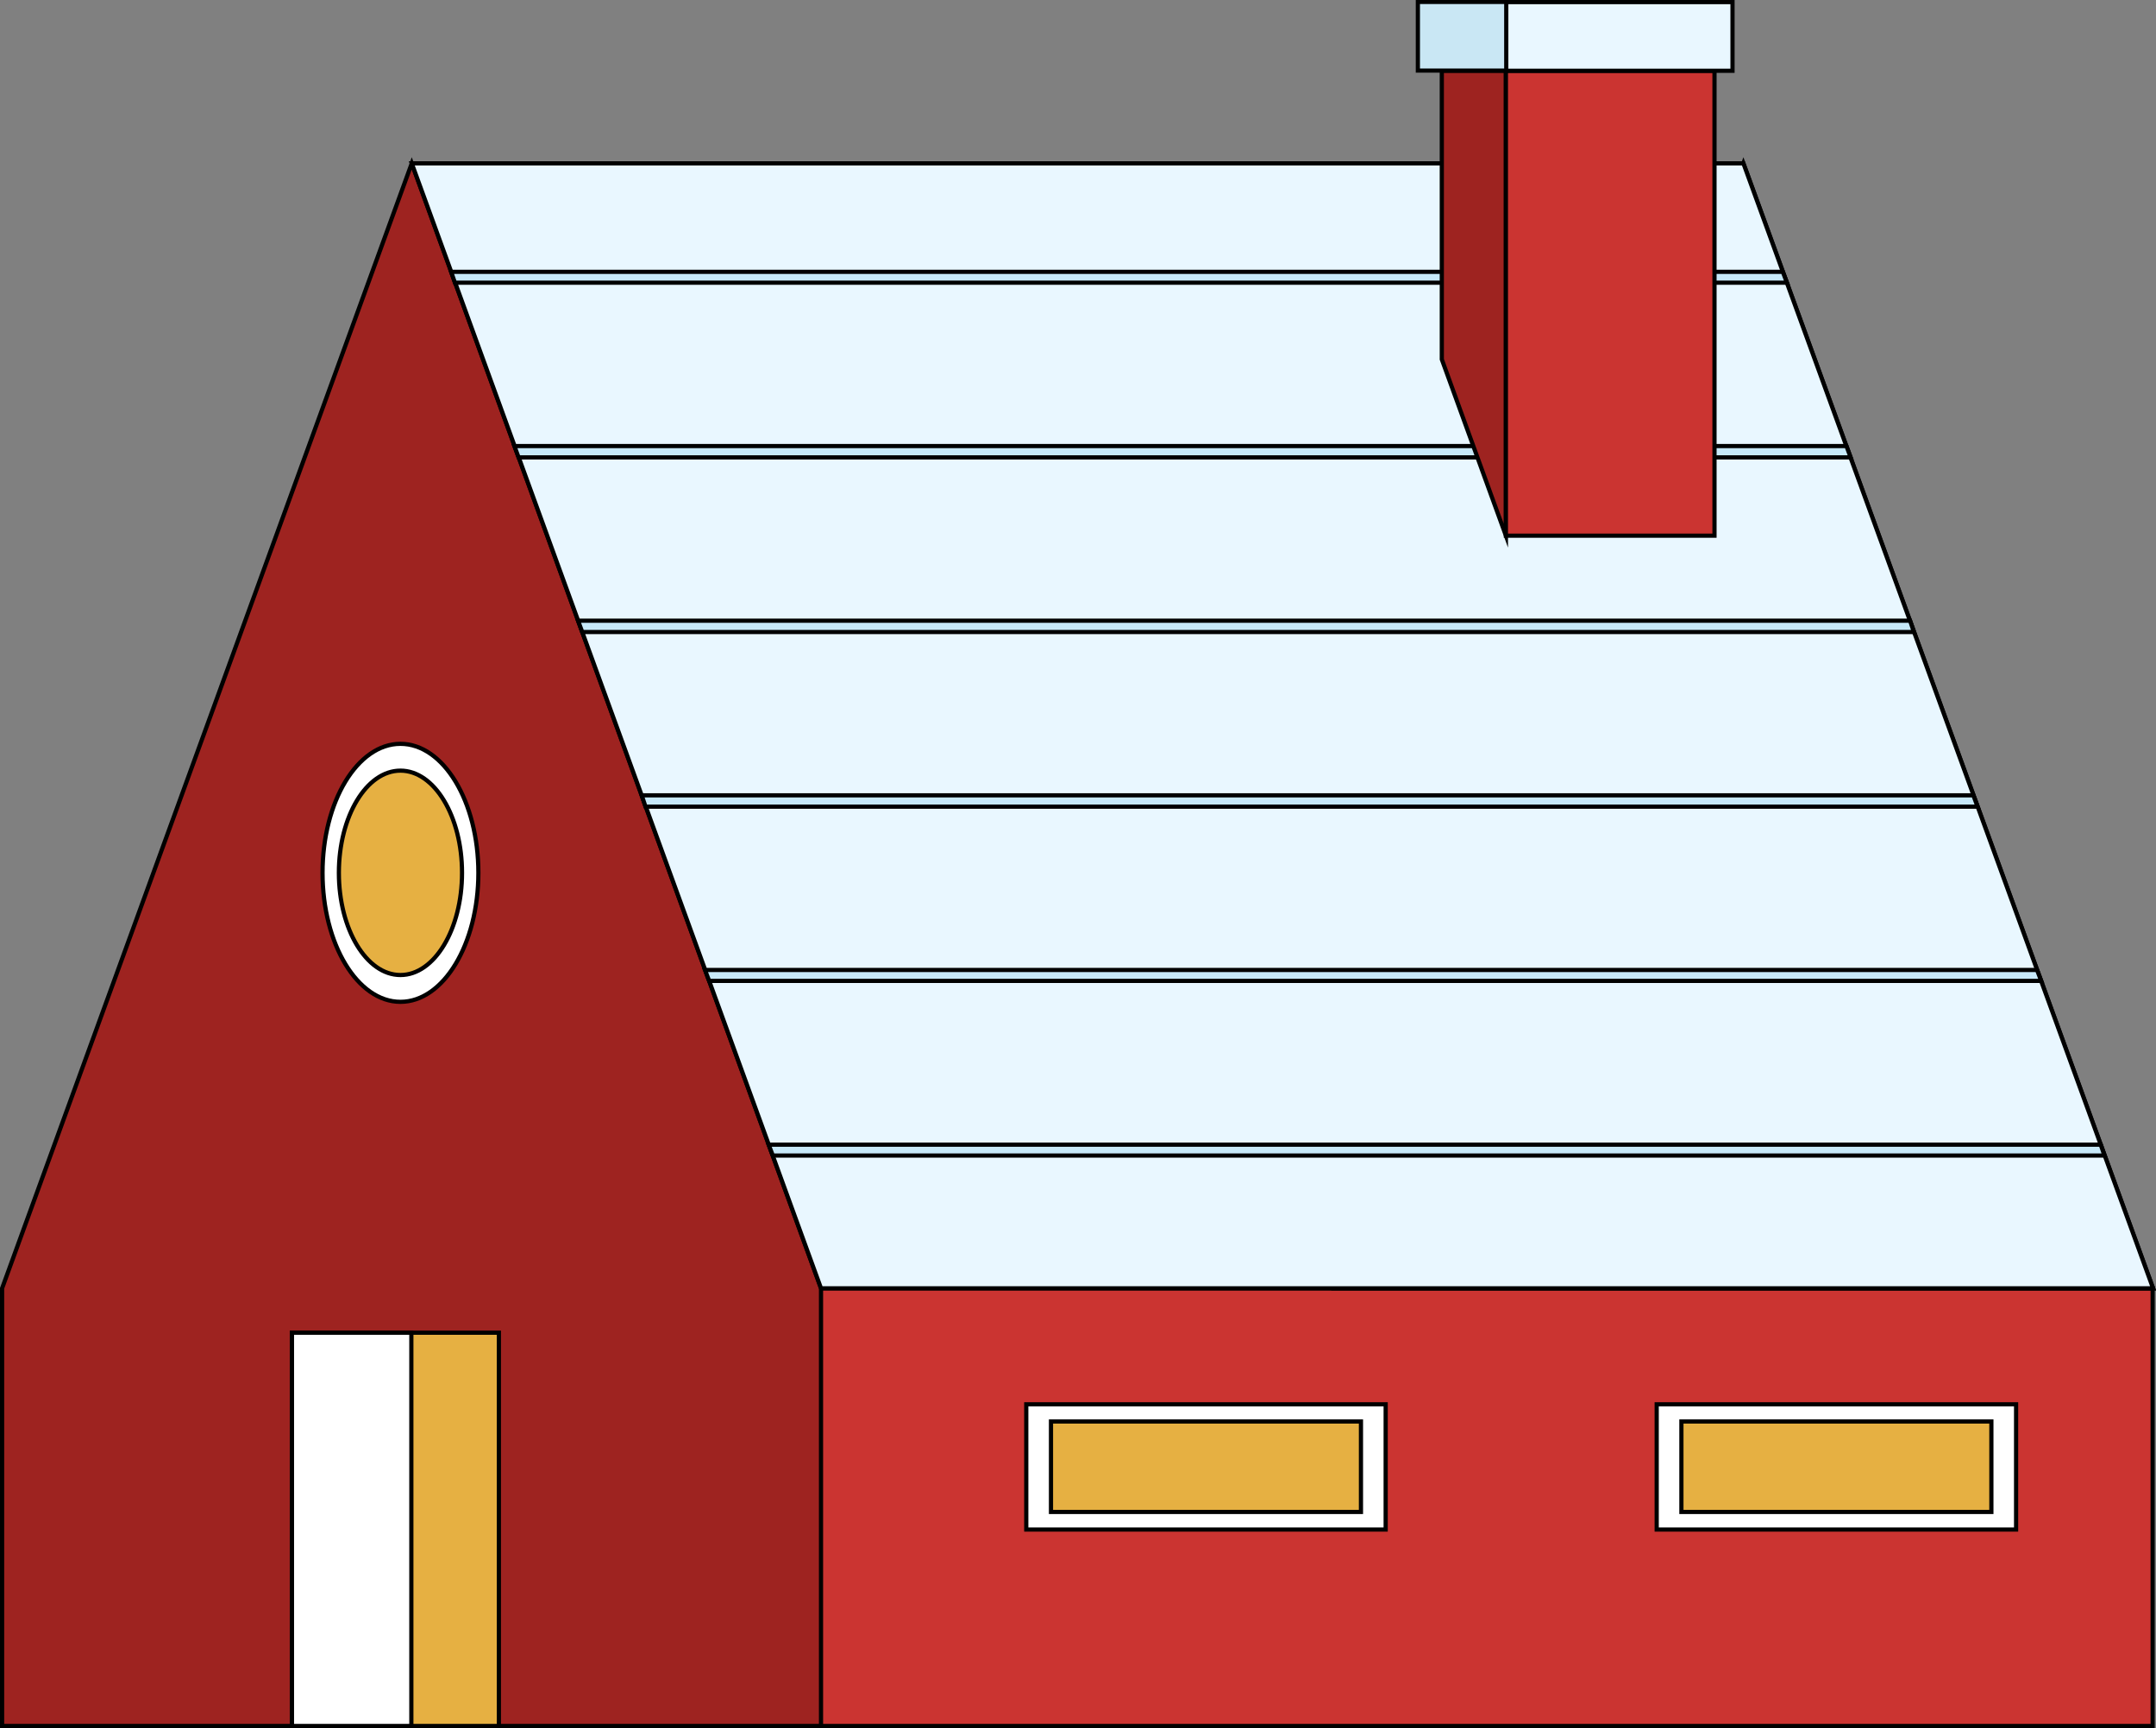 <?xml version="1.0" encoding="UTF-8"?> <svg xmlns="http://www.w3.org/2000/svg" xmlns:xlink="http://www.w3.org/1999/xlink" version="1.1" x="0px" y="0px" viewBox="0 0 514.7 412.6" style="enable-background:new 0 0 514.7 412.6;" xml:space="preserve"><rect x="0" y="0" width="514.7" height="412.6" fill="#808080" stroke="none"/> <style type="text/css"> .st0{fill:#3870B2;} .st1{fill:none;stroke:#2C2D2B;stroke-width:2;stroke-miterlimit:10;} .st2{fill:#ACCFEA;stroke:#2C2D2B;stroke-width:2;stroke-miterlimit:10;} .st3{fill:#7FAED8;stroke:#2C2D2B;stroke-width:2;stroke-miterlimit:10;} .st4{fill:#E0F3FF;} .st5{fill:#E0F3FF;stroke:#2C2D2B;stroke-width:2;stroke-miterlimit:10;} .st6{fill:#FFFFFF;stroke:#2C2D2B;stroke-width:2;stroke-miterlimit:10;} .st7{fill:#F8B534;stroke:#2C2D2B;stroke-width:2;stroke-miterlimit:10;} .st8{fill:#1F4060;} .st9{opacity:0.55;fill:#FFFFFF;stroke:#2C2D2B;stroke-width:2;stroke-miterlimit:10;} .st10{fill:#FFFFFF;stroke:#2A1302;stroke-width:2;stroke-miterlimit:10;} .st11{fill:#F84742;stroke:#2C2D2B;stroke-width:2;stroke-miterlimit:10;} .st12{opacity:0.5;} .st13{fill:#FFFFFF;} .st14{fill:#B7573D;stroke:#2C2D2B;stroke-width:2;stroke-miterlimit:10;} .st15{fill:#67493A;stroke:#2C2D2B;stroke-width:2;stroke-miterlimit:10;} .st16{fill:#2C2D2B;} .st17{fill:#F8B534;} .st18{fill:#3870B2;stroke:#2A1302;stroke-width:2;stroke-miterlimit:10;} .st19{fill:#F84742;} .st20{fill:#B7573D;stroke:#2A1302;stroke-width:2;stroke-miterlimit:10;} .st21{fill:#E0F3FF;stroke:#2A1302;stroke-width:2;stroke-miterlimit:10;} .st22{fill:#F84742;stroke:#2A1302;stroke-width:2;stroke-miterlimit:10;} .st23{fill:#67493A;} .st24{fill:#ACCFEA;stroke:#2A1302;stroke-width:2;stroke-miterlimit:10;} .st25{fill:#5D95CE;} .st26{fill:none;stroke:#1F4060;stroke-width:2;stroke-miterlimit:10;} .st27{fill:none;stroke:#FFFFFF;stroke-width:2;stroke-linecap:round;stroke-linejoin:round;stroke-miterlimit:10;} .st28{fill:#2C2D2B;stroke:#2C2D2B;stroke-width:2;stroke-miterlimit:10;} .st29{fill:#1F4060;stroke:#2C2D2B;stroke-width:2;stroke-miterlimit:10;} .st30{fill:none;stroke:#FFFFFF;stroke-width:2;stroke-linecap:round;stroke-miterlimit:10;} .st31{clip-path:url(#SVGID_00000049215869331032796170000001331764888185746366_);} .st32{fill:none;stroke:#2A1302;stroke-width:2;stroke-miterlimit:10;} .st33{opacity:0.4;fill:#FFFFFF;} .st34{fill:#F8B534;stroke:#2A1302;stroke-width:2;stroke-miterlimit:10;} .st35{fill:none;stroke:#1F4060;stroke-width:2;stroke-linecap:round;stroke-linejoin:round;stroke-miterlimit:10;} .st36{opacity:0.5;fill:#3870B2;} .st37{fill:none;stroke:#2C2D2B;stroke-width:2;stroke-linecap:round;stroke-linejoin:round;stroke-miterlimit:10;} .st38{fill:none;} .st39{fill:#4B7E9E;} .st40{fill:#68A0BC;} .st41{opacity:0.5;fill:#4B7E9E;} .st42{fill:#CB3431;stroke:#000000;stroke-miterlimit:10;} .st43{fill:#9E2320;stroke:#000000;stroke-miterlimit:10;} .st44{fill:#3F2D1F;stroke:#000000;stroke-miterlimit:10;} .st45{fill:#E9F7FF;stroke:#000000;stroke-miterlimit:10;} .st46{fill:#FFFFFF;stroke:#000000;stroke-miterlimit:10;} .st47{fill:#E6B042;stroke:#000000;stroke-miterlimit:10;} .st48{fill:#C7E9F9;stroke:#000000;stroke-miterlimit:10;} .st49{fill:#C9E7F4;stroke:#000000;stroke-miterlimit:10;} .st50{fill:#ACCFEA;} .st51{fill:#3870B2;stroke:#2C2D2B;stroke-width:2;stroke-miterlimit:10;} .st52{fill:#5D95CE;stroke:#2C2D2B;stroke-width:2;stroke-miterlimit:10;} .st53{fill:none;stroke:#F84742;stroke-width:2;stroke-miterlimit:10;} .st54{clip-path:url(#SVGID_00000096057784935748062410000013315699578631060120_);fill:none;stroke:#2C2D2B;stroke-width:2;stroke-miterlimit:10;} .st55{fill:#67493A;stroke:#2A1302;stroke-width:2;stroke-miterlimit:10;} .st56{clip-path:url(#SVGID_00000165208325147567727370000008707963478320690057_);} .st57{fill:#7FAED8;} .st58{fill:#DBB3A9;stroke:#2A1302;stroke-width:2;stroke-miterlimit:10;} .st59{fill:#7FAED8;stroke:#2A1302;stroke-width:2;stroke-miterlimit:10;} .st60{fill:#5D95CE;stroke:#2A1302;stroke-width:2;stroke-miterlimit:10;} .st61{fill:#F1DCD5;} .st62{fill:#1F4060;stroke:#2A1302;stroke-width:2;stroke-miterlimit:10;} .st63{opacity:0.25;fill:#1F4060;} .st64{clip-path:url(#XMLID_00000032633175196729702680000018025385859337606065_);fill:none;stroke:#2C2D2B;stroke-width:2;stroke-miterlimit:10;} .st65{opacity:0.21;fill:#F84742;} .st66{fill:#7FAED8;stroke:#2C2D2B;stroke-width:2;stroke-linecap:round;stroke-linejoin:round;stroke-miterlimit:10;} .st67{clip-path:url(#SVGID_00000032620403876855203270000016480316545875200685_);} .st68{fill:#FFFFFF;stroke:#FFFFFF;stroke-width:2;stroke-miterlimit:10;} </style> <g id="STORY_4"> </g> <g id="STORY_3"> </g> <g id="STORY_2"> <g> <rect x="195" y="307.6" class="st42" width="318.9" height="104.5"></rect> <polygon class="st43" points="98.3,39 0.5,307.6 0.5,412.1 196,412.1 196,307.6 "></polygon> <polygon class="st44" points="416.2,39 318.5,307.6 514,307.6 "></polygon> <polygon class="st45" points="98.3,39 416.2,39 514,307.6 196,307.6 "></polygon> <ellipse class="st46" cx="95.6" cy="208.4" rx="18.6" ry="30.8"></ellipse> <ellipse class="st47" cx="95.6" cy="208.4" rx="14.7" ry="24.4"></ellipse> <rect x="69.7" y="318.2" class="st47" width="49.4" height="93.9"></rect> <rect x="69.7" y="318.2" class="st46" width="28.5" height="93.9"></rect> <g> <rect x="395.5" y="335.3" class="st46" width="85.8" height="29.9"></rect> <rect x="401.4" y="339.4" class="st47" width="74" height="21.6"></rect> </g> <g> <rect x="245" y="335.3" class="st46" width="85.8" height="29.9"></rect> <rect x="250.9" y="339.4" class="st47" width="74" height="21.6"></rect> </g> <g> <polygon class="st48" points="107.7,64.9 108.6,67.5 426.6,67.5 425.6,64.9 "></polygon> <polygon class="st48" points="122.8,106.5 123.8,109.2 441.8,109.2 440.8,106.5 "></polygon> <polygon class="st48" points="138,148.2 139,150.9 456.9,150.9 456,148.2 "></polygon> <polygon class="st48" points="153.2,189.9 154.1,192.6 472.1,192.6 471.1,189.9 "></polygon> <polygon class="st48" points="168.3,231.6 169.3,234.2 487.3,234.2 486.3,231.6 "></polygon> <polygon class="st48" points="502.4,275.9 501.5,273.3 183.5,273.3 184.5,275.9 "></polygon> </g> <polygon class="st43" points="344.2,16.9 344.2,85.8 359.5,127.9 359.5,16.9 "></polygon> <rect x="359.5" y="16.9" class="st42" width="49.8" height="111"></rect> <rect x="359.5" y="0.5" class="st45" width="54.1" height="16.4"></rect> <rect x="338.4" y="0.5" transform="matrix(-1 -1.224647e-16 1.224647e-16 -1 697.987 17.354)" class="st49" width="21.1" height="16.4"></rect> </g> </g> <g id="STORY_1"> </g> </svg> 